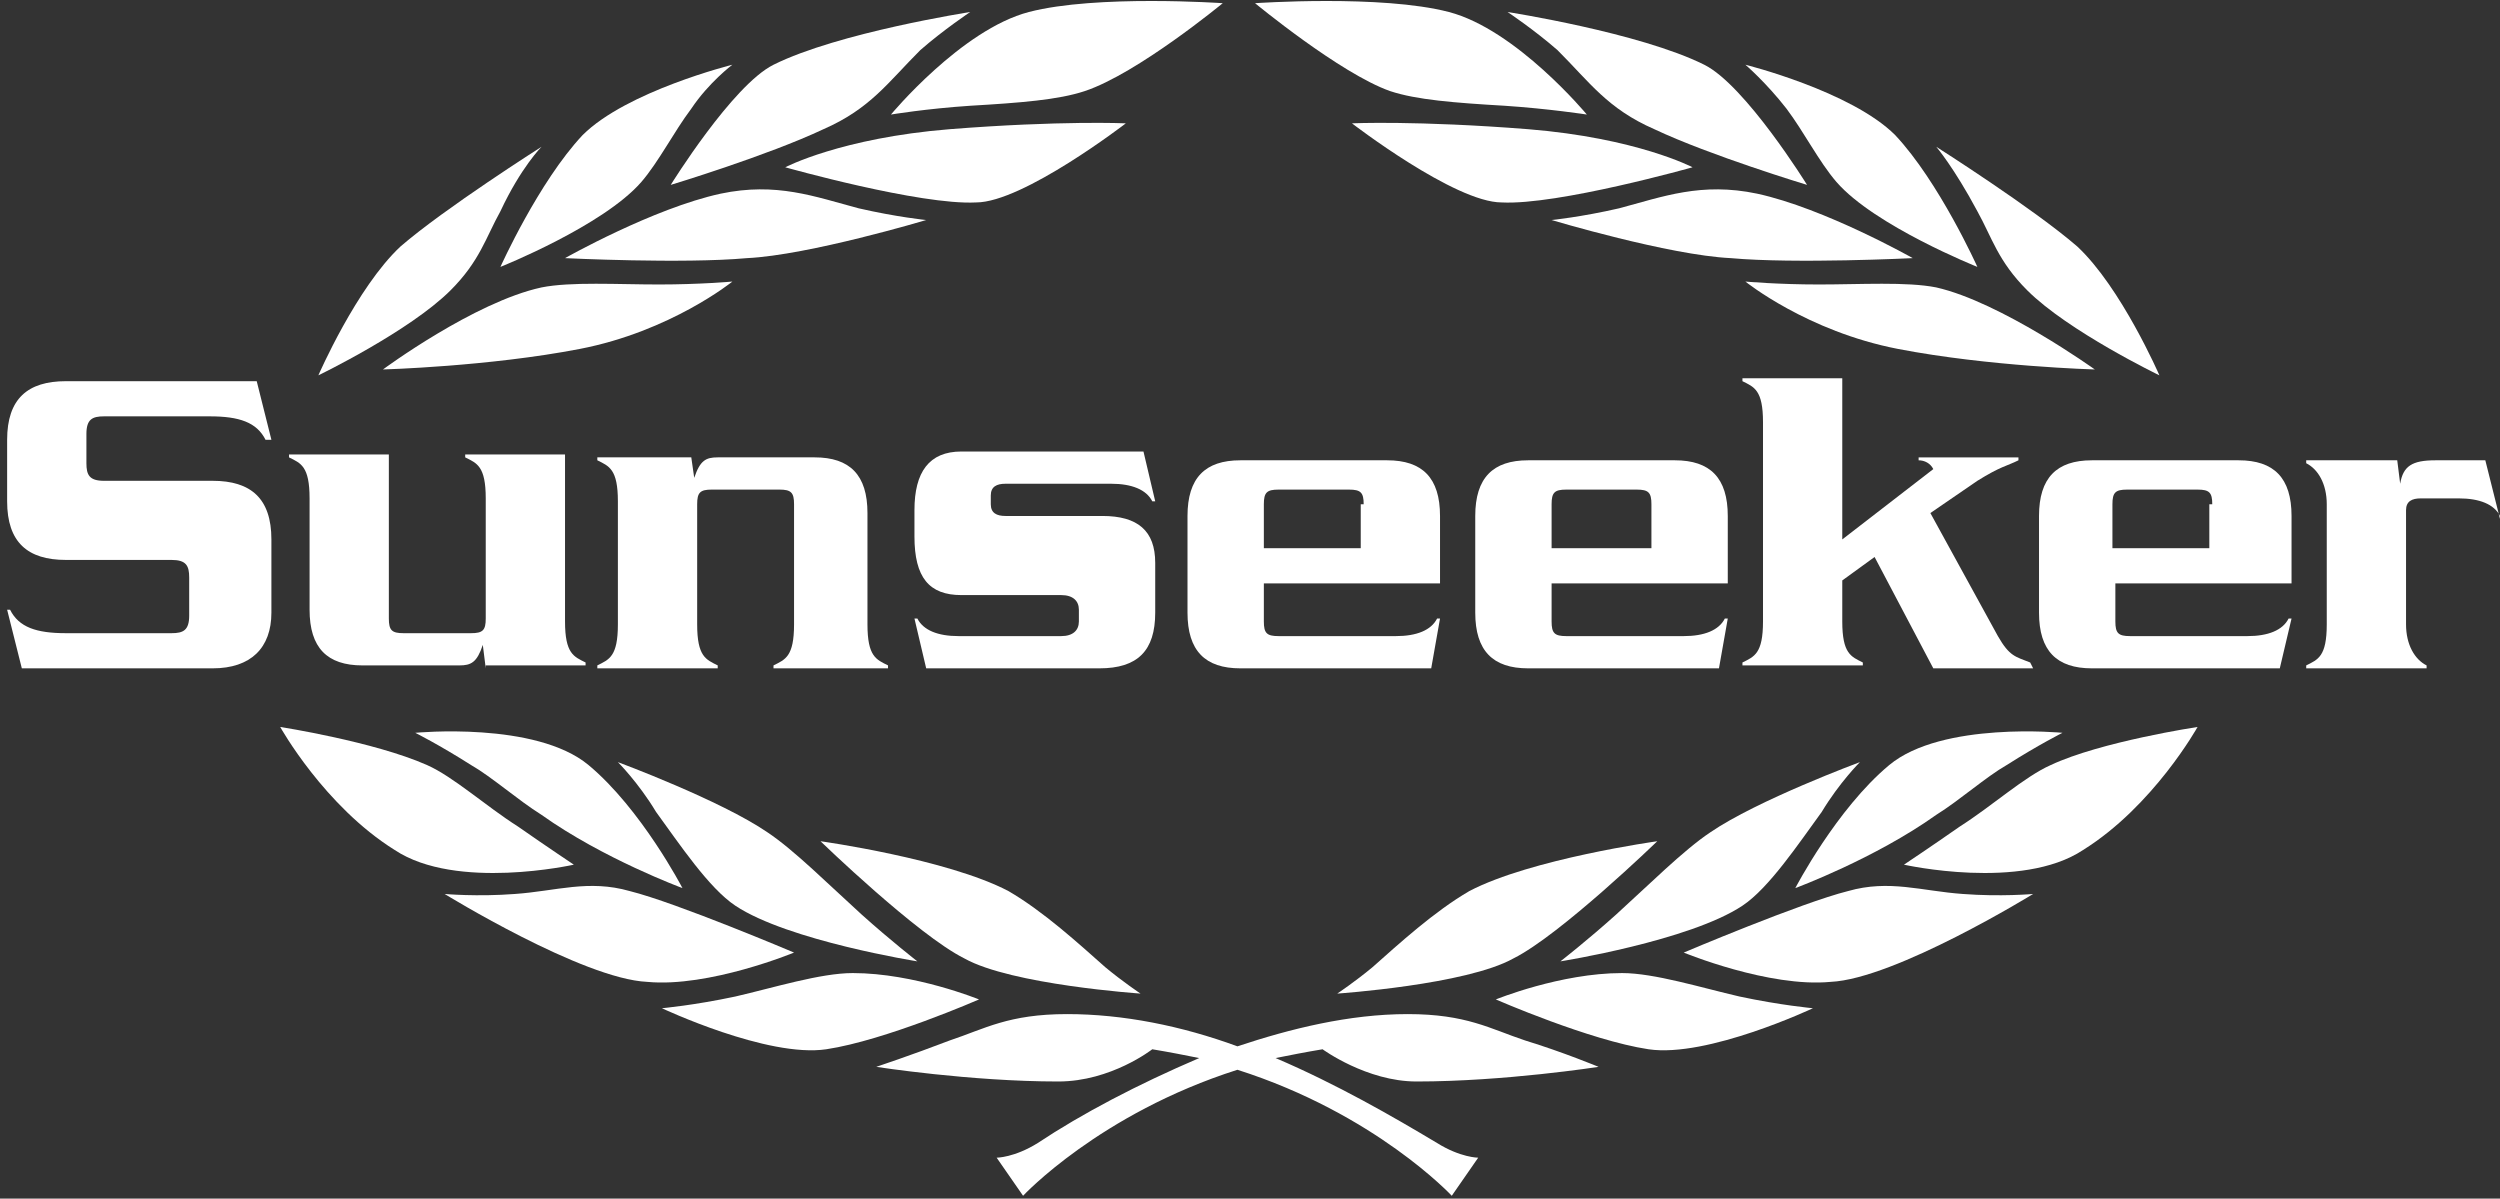 <svg width="219" height="105" viewBox="0 0 219 105" fill="none" xmlns="http://www.w3.org/2000/svg">
<rect x="0" y="0" width="219" height="105" fill="#333333" stroke="none"/>
<path d="M189.163 32.879C189.163 32.879 181.189 29.029 177.588 25.435C175.016 22.868 174.502 20.814 173.216 18.504C171.158 14.654 169.615 12.857 169.615 12.857C169.615 12.857 178.103 18.248 181.961 21.585C185.819 25.178 189.163 32.879 189.163 32.879Z" fill="white"/>
<path d="M183.505 32.365C183.505 32.365 174.246 32.108 166.272 30.568C158.298 29.028 152.897 24.665 152.897 24.665C152.897 24.665 155.726 24.921 159.327 24.921C162.928 24.921 167.044 24.665 169.616 25.178C175.275 26.461 183.505 32.365 183.505 32.365Z" fill="white"/>
<path d="M152.897 5.67C152.897 5.67 162.157 7.981 166.015 11.831C169.873 15.938 173.217 23.381 173.217 23.381C173.217 23.381 164.214 19.788 160.871 15.938C159.327 14.141 158.041 11.574 156.498 9.521C154.697 7.21 152.897 5.67 152.897 5.67Z" fill="white"/>
<path d="M135.92 19.275C135.92 19.275 138.492 19.018 141.836 18.248C145.694 17.222 149.038 15.938 153.925 16.965C159.841 18.248 167.557 22.612 167.557 22.612C167.557 22.612 157.269 23.125 151.61 22.612C146.209 22.355 135.92 19.275 135.92 19.275Z" fill="white"/>
<path d="M132.062 1.052C132.062 1.052 143.636 2.849 149.295 5.672C152.896 7.469 158.297 16.196 158.297 16.196C158.297 16.196 149.809 13.629 144.922 11.319C140.807 9.522 139.264 7.212 136.434 4.389C134.376 2.592 132.062 1.052 132.062 1.052Z" fill="white"/>
<path d="M118.43 10.804C118.43 10.804 124.088 10.547 133.863 11.317C143.379 12.087 148.267 14.654 148.267 14.654C148.267 14.654 136.435 17.991 131.548 17.734C127.432 17.734 118.43 10.804 118.43 10.804Z" fill="white"/>
<path d="M109.942 0.28C109.942 0.28 121.002 -0.49 126.918 1.05C132.834 2.59 139.007 10.034 139.007 10.034C139.007 10.034 135.663 9.52 131.805 9.264C127.432 9.007 124.089 8.75 121.774 7.98C117.401 6.44 109.942 0.28 109.942 0.28Z" fill="white"/>
<path d="M145.179 73.691C145.179 73.691 134.119 75.231 128.718 78.055C125.631 79.851 122.545 82.675 120.23 84.728C118.686 86.012 117.143 87.038 117.143 87.038C117.143 87.038 128.46 86.268 132.576 83.958C136.691 81.905 145.179 73.691 145.179 73.691Z" fill="white"/>
<path d="M162.928 66.761C162.928 66.761 153.926 70.098 149.81 72.921C147.495 74.461 144.409 77.541 141.579 80.108C139.007 82.418 136.692 84.215 136.692 84.215C136.692 84.215 148.01 82.418 152.64 79.338C154.955 77.798 157.527 73.948 159.584 71.124C161.128 68.557 162.928 66.761 162.928 66.761Z" fill="white"/>
<path d="M180.675 64.194C180.675 64.194 170.129 63.167 165.499 67.017C160.87 70.867 157.269 77.798 157.269 77.798C157.269 77.798 164.213 75.231 169.615 71.381C171.673 70.097 173.987 68.044 175.788 67.017C178.617 65.22 180.675 64.194 180.675 64.194Z" fill="white"/>
<path d="M192.507 63.681C192.507 63.681 184.019 64.964 179.646 67.018C177.331 68.044 174.502 70.611 171.673 72.408C169.101 74.205 166.786 75.745 166.786 75.745C166.786 75.745 177.074 78.055 182.476 74.461C188.649 70.611 192.507 63.681 192.507 63.681Z" fill="white"/>
<path d="M178.104 78.311C178.104 78.311 175.274 78.568 171.93 78.311C168.329 78.055 165.5 77.028 161.899 78.055C157.784 79.082 147.495 83.445 147.495 83.445C147.495 83.445 154.954 86.525 160.356 86.012C166.015 85.755 178.104 78.311 178.104 78.311Z" fill="white"/>
<path d="M158.813 88.321C158.813 88.321 149.553 92.685 144.409 91.915C139.265 91.145 131.034 87.551 131.034 87.551C131.034 87.551 136.692 85.241 142.094 85.241C144.923 85.241 149.039 86.525 152.382 87.295C155.983 88.065 158.813 88.321 158.813 88.321Z" fill="white"/>
<path d="M27.89 32.879C27.89 32.879 35.864 29.029 39.465 25.435C42.037 22.868 42.552 20.814 43.838 18.504C45.638 14.654 47.439 12.857 47.439 12.857C47.439 12.857 38.951 18.248 35.092 21.585C31.234 25.178 27.89 32.879 27.89 32.879Z" fill="white"/>
<path d="M33.548 32.365C33.548 32.365 42.808 32.108 50.782 30.568C58.755 29.028 64.157 24.665 64.157 24.665C64.157 24.665 61.328 24.921 57.727 24.921C54.126 24.921 50.01 24.665 47.438 25.178C41.522 26.461 33.548 32.365 33.548 32.365Z" fill="white"/>
<path d="M64.157 5.67C64.157 5.67 54.898 7.981 51.039 11.831C47.181 15.938 43.837 23.381 43.837 23.381C43.837 23.381 52.84 19.788 56.184 15.938C57.727 14.141 59.013 11.574 60.556 9.521C62.1 7.21 64.157 5.67 64.157 5.67Z" fill="white"/>
<path d="M81.134 19.275C81.134 19.275 78.562 19.018 75.218 18.248C71.36 17.222 68.016 15.938 63.129 16.965C57.213 18.248 49.497 22.612 49.497 22.612C49.497 22.612 59.785 23.125 65.444 22.612C70.845 22.355 81.134 19.275 81.134 19.275Z" fill="white"/>
<path d="M84.993 1.052C84.993 1.052 73.418 2.849 67.759 5.672C64.158 7.469 58.757 16.196 58.757 16.196C58.757 16.196 67.245 13.629 72.132 11.319C76.247 9.522 77.791 7.212 80.62 4.389C82.678 2.592 84.993 1.052 84.993 1.052Z" fill="white"/>
<path d="M98.624 10.804C98.624 10.804 92.965 10.547 83.191 11.317C73.674 12.087 68.787 14.654 68.787 14.654C68.787 14.654 80.619 17.991 85.506 17.734C89.621 17.734 98.624 10.804 98.624 10.804Z" fill="white"/>
<path d="M107.113 0.28C107.113 0.28 96.052 -0.49 90.136 1.05C84.221 2.59 78.047 10.034 78.047 10.034C78.047 10.034 81.134 9.52 84.992 9.264C89.365 9.007 92.709 8.75 95.023 7.98C99.653 6.44 107.113 0.28 107.113 0.28Z" fill="white"/>
<path d="M71.874 73.691C71.874 73.691 82.935 75.231 88.336 78.055C91.423 79.851 94.509 82.675 96.824 84.728C98.368 86.012 99.911 87.038 99.911 87.038C99.911 87.038 88.593 86.268 84.478 83.958C80.363 81.905 71.874 73.691 71.874 73.691Z" fill="white"/>
<path d="M54.127 66.761C54.127 66.761 63.129 70.098 67.244 72.921C69.559 74.461 72.646 77.541 75.475 80.108C78.047 82.418 80.362 84.215 80.362 84.215C80.362 84.215 69.045 82.418 64.415 79.338C62.1 77.798 59.528 73.948 57.47 71.124C55.927 68.557 54.127 66.761 54.127 66.761Z" fill="white"/>
<path d="M36.377 64.194C36.377 64.194 46.923 63.167 51.553 67.017C56.183 70.867 59.784 77.798 59.784 77.798C59.784 77.798 52.839 75.231 47.438 71.381C45.38 70.097 43.065 68.044 41.264 67.017C38.435 65.22 36.377 64.194 36.377 64.194Z" fill="white"/>
<path d="M24.546 63.681C24.546 63.681 32.777 64.964 37.407 67.018C39.722 68.044 42.551 70.611 45.381 72.408C47.953 74.205 50.268 75.745 50.268 75.745C50.268 75.745 39.979 78.055 34.578 74.461C28.405 70.611 24.546 63.681 24.546 63.681Z" fill="white"/>
<path d="M38.95 78.311C38.95 78.311 41.78 78.568 45.123 78.311C48.724 78.055 51.554 77.028 55.155 78.055C59.27 79.082 69.559 83.445 69.559 83.445C69.559 83.445 62.099 86.525 56.698 86.012C51.039 85.755 38.95 78.311 38.95 78.311Z" fill="white"/>
<path d="M57.984 88.321C57.984 88.321 67.244 92.685 72.388 91.915C77.532 91.145 85.763 87.551 85.763 87.551C85.763 87.551 80.104 85.241 74.703 85.241C71.874 85.241 67.758 86.525 64.414 87.295C60.813 88.065 57.984 88.321 57.984 88.321Z" fill="white"/>
<path d="M111.742 92.686C113.028 92.429 114.314 92.172 115.857 91.916C115.857 91.916 119.716 94.739 124.088 94.739C131.805 94.739 140.035 93.456 140.035 93.456C140.035 93.456 136.949 92.172 133.605 91.146C130.519 90.119 128.461 88.835 123.317 88.835C118.172 88.835 113.028 90.119 108.398 91.659C103.511 89.862 98.367 88.835 93.48 88.835C88.335 88.835 86.278 90.119 83.191 91.146C79.847 92.429 76.761 93.456 76.761 93.456C76.761 93.456 84.992 94.739 92.708 94.739C97.338 94.739 100.939 91.916 100.939 91.916C102.482 92.172 103.768 92.429 105.054 92.686C99.653 94.996 94.766 97.563 90.907 100.129C88.85 101.413 87.306 101.413 87.306 101.413L89.621 104.75C89.621 104.75 96.309 97.563 108.398 93.712C120.487 97.563 127.175 104.75 127.175 104.75L129.49 101.413C129.49 101.413 127.946 101.413 125.889 100.129C122.03 97.819 117.143 94.996 111.742 92.686Z" fill="white"/>
<path d="M18.631 58.547H1.912L0.625 53.413H0.883C1.654 54.953 3.198 55.467 5.77 55.467H15.03C16.058 55.467 16.573 55.21 16.573 53.927V50.59C16.573 49.563 16.316 49.05 15.03 49.05H5.77C2.426 49.05 0.625 47.51 0.625 43.916V38.526C0.625 34.932 2.426 33.392 5.77 33.392H22.489L23.775 38.526H23.26C22.489 36.986 20.945 36.472 18.373 36.472H9.114C8.085 36.472 7.57 36.729 7.57 38.013V40.579C7.57 41.606 7.827 42.119 9.114 42.119H18.631C21.974 42.119 23.775 43.659 23.775 47.253V53.67C23.775 56.75 21.974 58.547 18.631 58.547Z" fill="white"/>
<path d="M42.551 58.547L42.294 56.493C41.78 58.033 41.266 58.29 40.237 58.29H31.748C28.662 58.29 27.119 56.75 27.119 53.413V43.659C27.119 40.836 26.347 40.579 25.318 40.066V39.809H34.063V54.183C34.063 55.21 34.321 55.467 35.349 55.467H41.266C42.294 55.467 42.551 55.21 42.551 54.183V43.659C42.551 40.836 41.78 40.579 40.751 40.066V39.809H49.496V54.44C49.496 57.263 50.268 57.52 51.297 58.033V58.29H42.551V58.547Z" fill="white"/>
<path d="M67.759 58.546V58.289C68.788 57.776 69.559 57.519 69.559 54.696V44.172C69.559 43.145 69.302 42.888 68.273 42.888H62.358C61.329 42.888 61.072 43.145 61.072 44.172V54.696C61.072 57.519 61.843 57.776 62.872 58.289V58.546H52.326V58.289C53.355 57.776 54.127 57.519 54.127 54.696V43.915C54.127 41.092 53.355 40.835 52.326 40.322V40.065H60.557L60.814 41.862C61.329 40.322 61.843 40.065 62.872 40.065H71.36C74.447 40.065 75.99 41.605 75.99 44.942V54.696C75.99 57.519 76.761 57.776 77.79 58.289V58.546H67.759Z" fill="white"/>
<path d="M96.31 58.547H81.134L80.106 54.183H80.363C80.877 55.21 82.163 55.723 83.964 55.723H92.966C93.995 55.723 94.51 55.21 94.51 54.44V53.413C94.51 52.643 93.995 52.13 92.966 52.13H84.221C81.391 52.13 80.106 50.59 80.106 46.996V44.686C80.106 41.349 81.391 39.552 84.221 39.552H100.168L101.197 43.916H100.94C100.425 42.889 99.139 42.376 97.339 42.376H88.079C87.308 42.376 86.793 42.632 86.793 43.402V44.173C86.793 44.943 87.308 45.199 88.079 45.199H96.567C99.654 45.199 101.197 46.483 101.197 49.306V53.67C101.197 57.007 99.654 58.547 96.31 58.547Z" fill="white"/>
<path d="M125.374 58.547H108.655C105.569 58.547 104.025 57.007 104.025 53.67V45.199C104.025 41.862 105.569 40.322 108.655 40.322H121.516C124.603 40.322 126.146 41.862 126.146 45.199V51.103H110.713V54.44C110.713 55.466 110.97 55.723 111.999 55.723H122.288C124.088 55.723 125.374 55.21 125.889 54.183H126.146L125.374 58.547ZM119.458 44.172C119.458 43.146 119.201 42.889 118.172 42.889H111.999C110.97 42.889 110.713 43.146 110.713 44.172V48.023H119.201V44.172H119.458Z" fill="white"/>
<path d="M150.581 58.547H133.862C130.776 58.547 129.232 57.007 129.232 53.67V45.199C129.232 41.862 130.776 40.322 133.862 40.322H146.723C149.81 40.322 151.353 41.862 151.353 45.199V51.103H135.92V54.44C135.92 55.466 136.177 55.723 137.206 55.723H147.495C149.295 55.723 150.581 55.21 151.096 54.183H151.353L150.581 58.547ZM144.665 44.172C144.665 43.146 144.408 42.889 143.379 42.889H137.206C136.177 42.889 135.92 43.146 135.92 44.172V48.023H144.665V44.172Z" fill="white"/>
<path d="M178.102 58.547H169.357L164.213 48.793L161.383 50.847V54.44C161.383 57.264 162.155 57.52 163.184 58.034V58.29H152.638V58.034C153.667 57.52 154.439 57.264 154.439 54.44V36.986C154.439 34.163 153.667 33.906 152.638 33.392V33.136H161.383V47.253L169.357 41.093C169.1 40.579 168.585 40.323 168.071 40.323V40.066H176.816V40.323C175.787 40.836 175.273 40.836 173.215 42.12L169.1 44.943L175.016 55.724C176.045 57.52 176.559 57.52 177.845 58.034L178.102 58.547Z" fill="white"/>
<path d="M199.71 58.547H183.248C180.161 58.547 178.618 57.007 178.618 53.67V45.199C178.618 41.862 180.161 40.322 183.248 40.322H196.109C199.195 40.322 200.739 41.862 200.739 45.199V51.103H185.306V54.44C185.306 55.466 185.563 55.723 186.592 55.723H196.88C198.681 55.723 199.967 55.21 200.481 54.183H200.739L199.71 58.547ZM193.794 44.172C193.794 43.146 193.537 42.889 192.508 42.889H186.335C185.306 42.889 185.049 43.146 185.049 44.172V48.023H193.537V44.172H193.794Z" fill="white"/>
<path d="M219 45.199C218.486 44.172 217.2 43.659 215.399 43.659H212.055C211.284 43.659 210.769 43.916 210.769 44.686V54.696C210.769 56.493 211.541 57.777 212.57 58.29V58.547H202.024V58.29C203.053 57.777 203.824 57.52 203.824 54.696V44.172C203.824 42.376 203.053 41.092 202.024 40.579V40.322H209.998L210.255 42.376C210.512 40.836 211.284 40.322 213.341 40.322H217.714L219 45.456V45.199Z" fill="white"/>
</svg>
